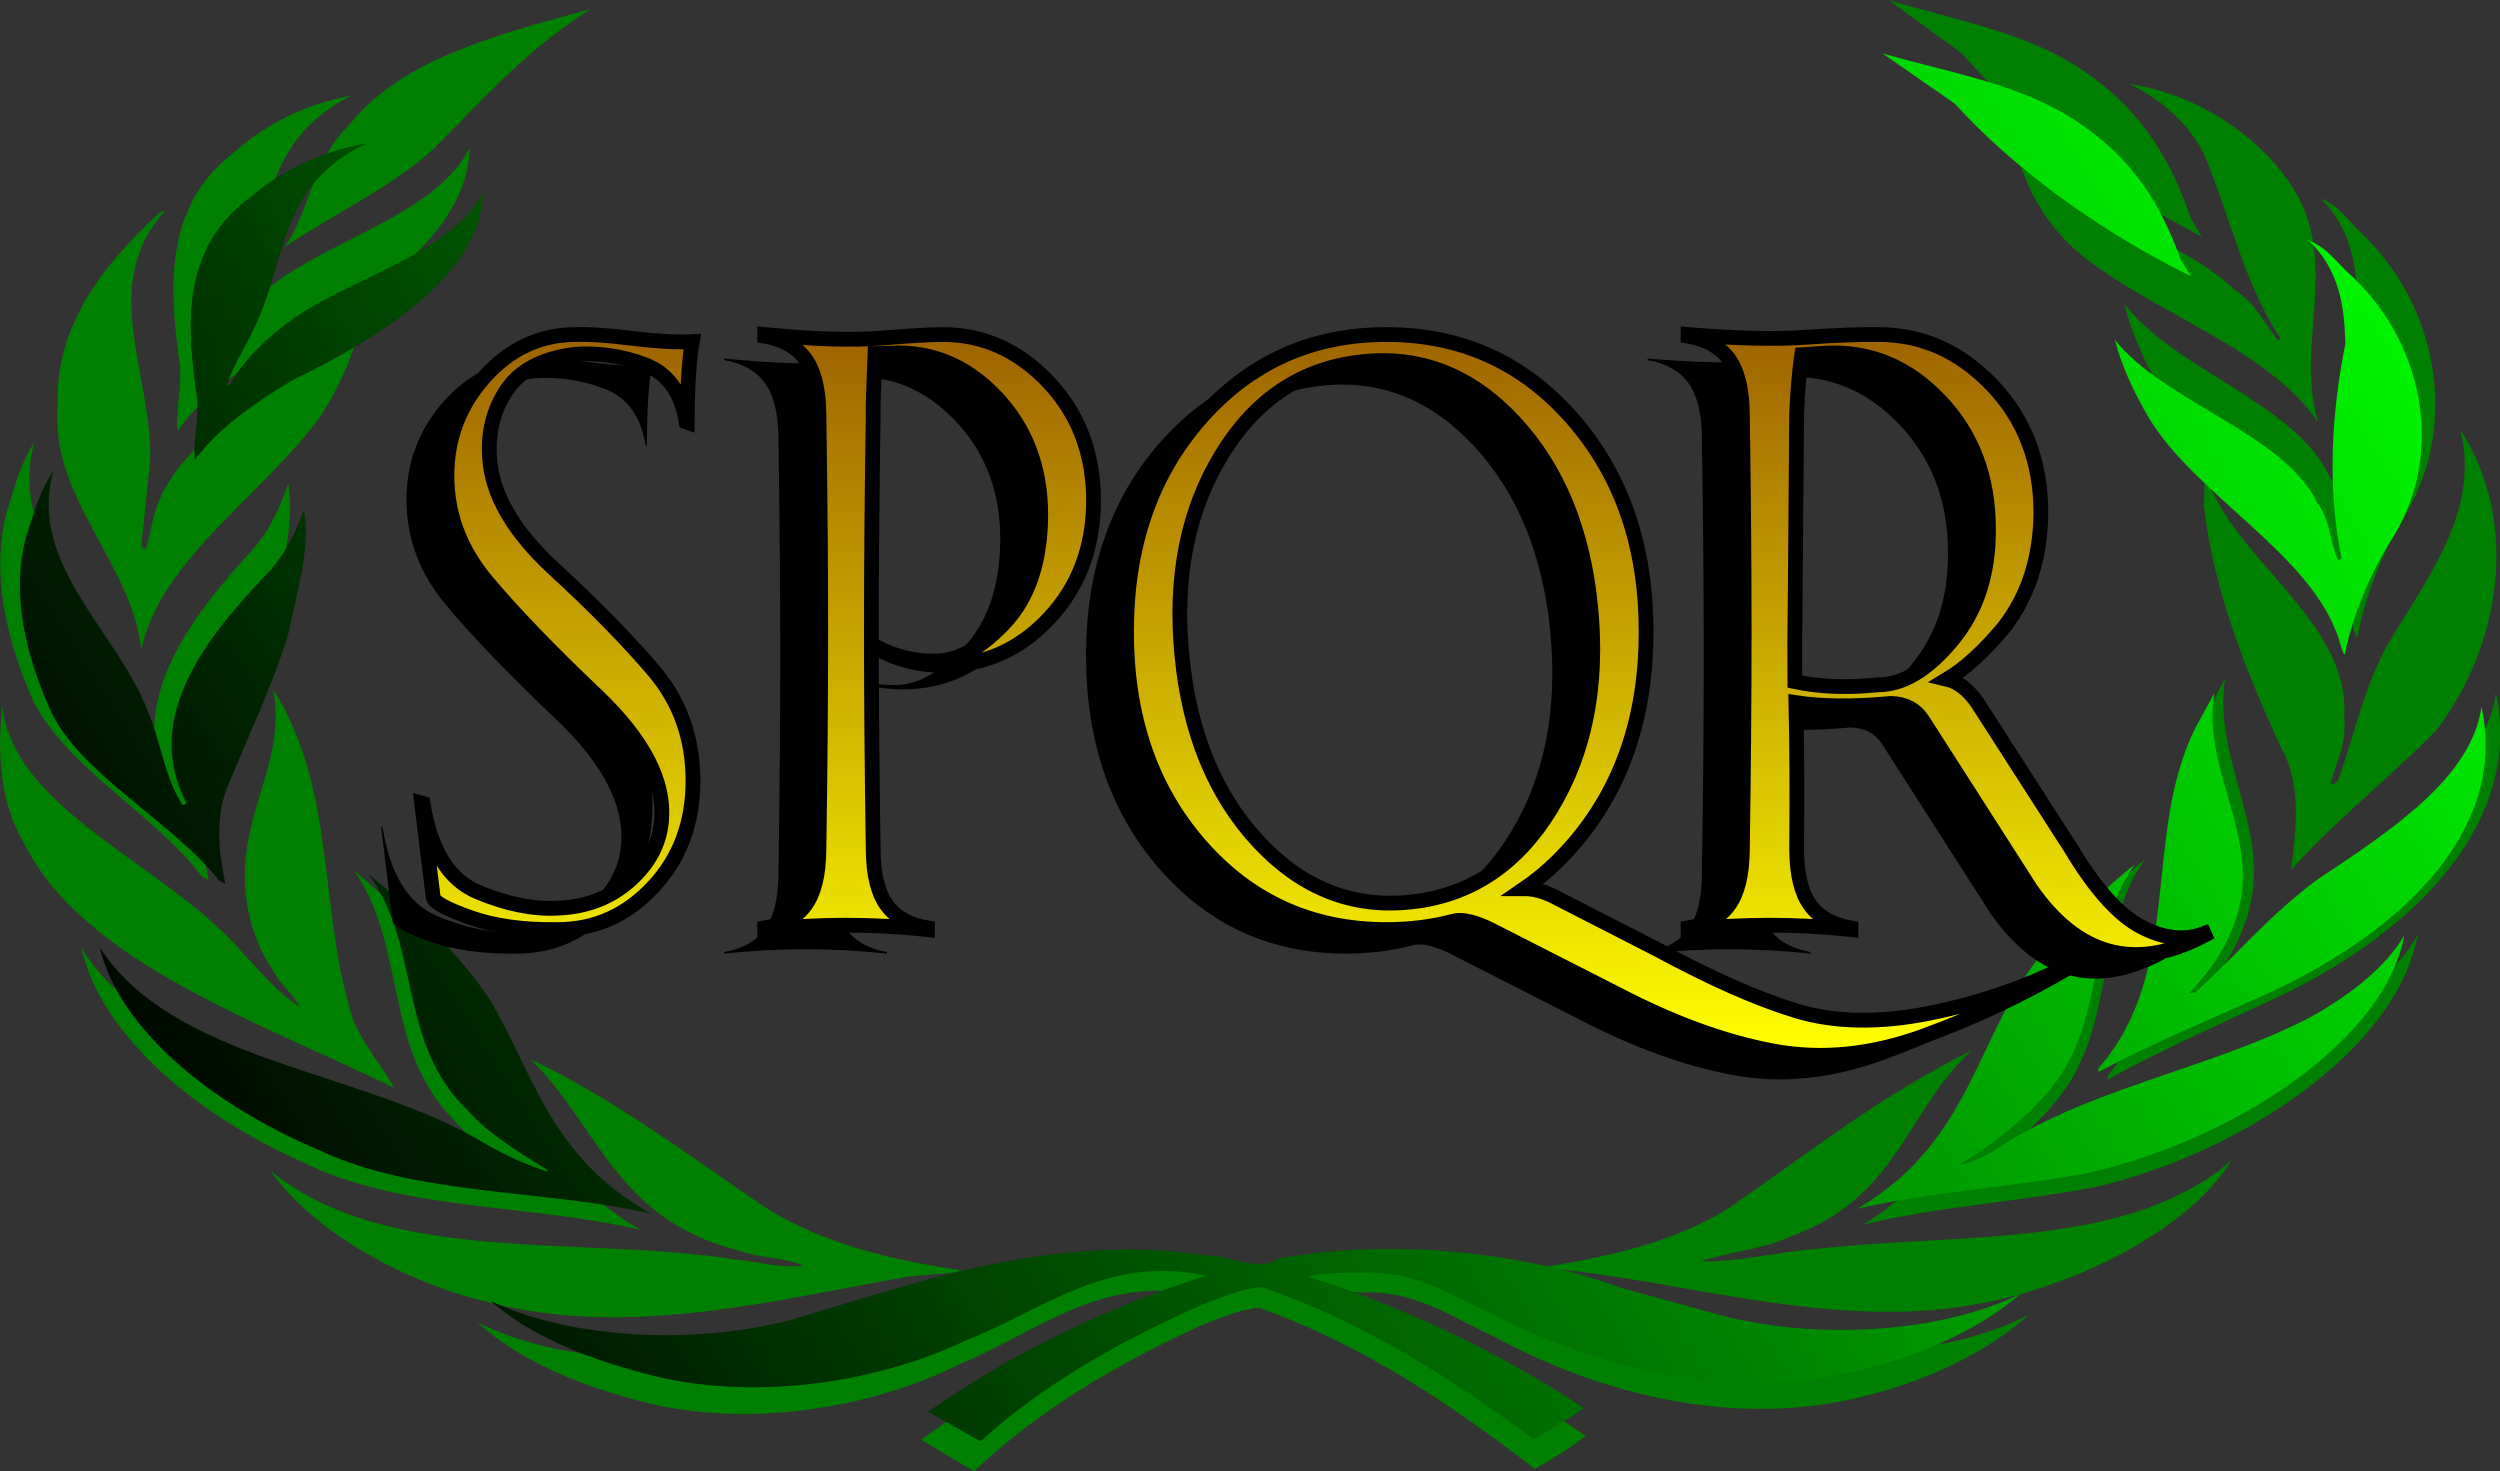<?xml version="1.0" encoding="UTF-8" standalone="no"?>
<!-- Created with Inkscape (http://www.inkscape.org/) -->
<svg
   xmlns:dc="http://purl.org/dc/elements/1.1/"
   xmlns:cc="http://creativecommons.org/ns#"
   xmlns:rdf="http://www.w3.org/1999/02/22-rdf-syntax-ns#"
   xmlns:svg="http://www.w3.org/2000/svg"
   xmlns="http://www.w3.org/2000/svg"
   xmlns:xlink="http://www.w3.org/1999/xlink"
   xmlns:sodipodi="http://sodipodi.sourceforge.net/DTD/sodipodi-0.dtd"
   xmlns:inkscape="http://www.inkscape.org/namespaces/inkscape"
   height="547.681"
   width="930.593"
   id="svg2"
   sodipodi:version="0.32"
   inkscape:version="0.46"
   version="1.0"
   sodipodi:docbase="D:\"
   sodipodi:docname="SPQRomani[1].svg"
   inkscape:output_extension="org.inkscape.output.svg.inkscape">
  <rect width="100%" height="100%" fill="#333333" stroke="none"/>
  <defs
     id="defs4">
    <linearGradient
       id="linearGradient2674">
      <stop
         style="stop-color:#000000;stop-opacity:1;"
         offset="0"
         id="stop2676" />
      <stop
         style="stop-color:#00ff00;stop-opacity:1"
         offset="1"
         id="stop2678" />
    </linearGradient>
    <linearGradient
       inkscape:collect="always"
       id="linearGradient2632">
      <stop
         style="stop-color:#ffff00;stop-opacity:1"
         offset="0"
         id="stop2634" />
      <stop
         style="stop-color:#803300;stop-opacity:1"
         offset="1"
         id="stop2636" />
    </linearGradient>
    <inkscape:perspective
       sodipodi:type="inkscape:persp3d"
       inkscape:vp_x="0 : 360 : 1"
       inkscape:vp_y="0 : 1000 : 0"
       inkscape:vp_z="940 : 360 : 1"
       inkscape:persp3d-origin="470 : 240 : 1"
       id="perspective138" />
    <linearGradient
       id="linearGradient7749">
      <stop
         id="stop7753"
         offset="0"
         stop-color="#585858" />
      <stop
         id="stop7755"
         offset="0.164"
         stop-color="#888" />
      <stop
         id="stop7757"
         offset="0.224"
         stop-color="#a6a6a6" />
      <stop
         id="stop7759"
         offset="0.285"
         stop-color="#ccc" />
      <stop
         id="stop7761"
         offset="0.285"
         stop-color="#cccac2" />
      <stop
         id="stop7769"
         offset="0.467"
         stop-color="#e3e3e3" />
      <stop
         id="stop7771"
         offset="0.516"
         stop-color="#d1d1d1" />
      <stop
         id="stop7773"
         offset="0.542"
         stop-color="#c6c6c6" />
      <stop
         id="stop7775"
         offset="0.572"
         stop-color="#bbb" />
      <stop
         id="stop7777"
         offset="0.632"
         stop-color="#a8a8a8" />
      <stop
         id="stop7779"
         offset="0.663"
         stop-color="#b9b9b9" />
      <stop
         id="stop7781"
         offset="0.698"
         stop-color="#cacaca" />
      <stop
         id="stop7783"
         offset="0.728"
         stop-color="#d2d2d2" />
      <stop
         id="stop7785"
         offset="0.758"
         stop-color="#dadada" />
      <stop
         id="stop7787"
         offset="0.787"
         stop-color="#d5d5d5" />
      <stop
         id="stop7789"
         offset="0.817"
         stop-color="#d0d0d0" />
      <stop
         id="stop7791"
         offset="0.878"
         stop-color="#bbb" />
      <stop
         id="stop7793"
         offset="0.935"
         stop-color="#898989" />
      <stop
         id="stop7795"
         offset="1"
         stop-color="#585858"
         style="stop-color:black;stop-opacity:1" />
    </linearGradient>
    <linearGradient
       inkscape:collect="always"
       xlink:href="#linearGradient7749"
       id="linearGradient7827"
       x1="-919.808"
       y1="341.907"
       x2="-174.853"
       y2="528.992"
       gradientUnits="userSpaceOnUse"
       gradientTransform="matrix(0.762,0,0,0.762,801.227,173.531)" />
    <linearGradient
       inkscape:collect="always"
       xlink:href="#linearGradient2632"
       id="linearGradient2464"
       gradientUnits="userSpaceOnUse"
       gradientTransform="matrix(1.125,0,0,1.233,-32.85,-22.463)"
       x1="480.855"
       y1="660.396"
       x2="479.632"
       y2="374.89" />
    <linearGradient
       inkscape:collect="always"
       xlink:href="#linearGradient2674"
       id="linearGradient3238"
       x1="297.248"
       y1="413.588"
       x2="650.27"
       y2="259.198"
       gradientUnits="userSpaceOnUse" />
  </defs>
  <sodipodi:namedview
     id="base"
     pagecolor="#ffffff"
     bordercolor="#666666"
     borderopacity="1.0"
     inkscape:pageopacity="0.0"
     inkscape:pageshadow="2"
     inkscape:cx="601.82587"
     inkscape:cy="320.17563"
     inkscape:zoom="0.8996572"
     inkscape:document-units="px"
     inkscape:current-layer="layer1"
     inkscape:window-width="1280"
     inkscape:window-height="968"
     inkscape:window-x="0"
     inkscape:window-y="22"
     width="940px"
     height="720px"
     showgrid="false"
     showguides="true"
     inkscape:guide-bbox="true" />
  <g
     inkscape:groupmode="layer"
     inkscape:label="Warstwa 1"
     id="layer1"
     transform="translate(85.034,-399.193)">
    <g
       transform="matrix(2.633,0,0,1.892,-804.537,95.464)"
       id="g7894">
      <g
         id="g7896"
         style="fill:#008000">
        <path
           d="M 569.386,394.109 C 558.611,396.995 547.114,397.922 536.65,401.491 C 554.373,386.295 553.361,362.782 565.186,344.885 C 568.952,339.817 572.065,334.506 576.456,329.697 C 569.264,344.125 572.383,362.844 564.12,376.845 C 560.939,382.406 556.391,387.802 551.36,392.17 C 553.004,392.108 554.442,390.686 555.888,389.735 C 569.309,376.343 586.842,372.598 601.359,361.717 C 607.175,357.083 612.501,351.011 615.058,344.443 C 612.311,366.663 590.205,387.489 569.386,394.109 L 569.386,394.109 z"
           id="path7898" />
        <path
           d="M 617.735,304.146 C 611.169,313.489 603.226,322.188 597.159,331.684 C 597.836,324.165 598.727,314.92 595.798,307.798 C 590.723,292.461 586.264,276.889 584.825,260.057 L 585.023,253.62 C 588.843,270.81 605.729,282.626 604.663,301.907 C 605.05,306.58 603.604,310.553 602.729,314.662 L 603.02,314.966 L 603.78,314.113 C 606.284,304.655 607.548,294.71 611.441,285.886 C 616.975,273.188 623.884,260.372 621.068,245.04 C 629.484,263.116 626.935,287.268 617.735,304.146 L 617.735,304.146 z"
           id="path7900" />
        <path
           d="M 607.371,206.758 C 618.443,221.763 620.87,245.676 612.806,262.888 C 609.8,270.182 607.677,277.954 606.496,286.027 C 605.933,284.635 605.804,282.763 605.301,281.211 C 600.896,264.363 584.963,252.356 578.41,236.472 C 576.332,231.278 574.561,225.911 573.578,220.272 C 580.58,233.222 597.836,239.911 602.539,254.183 C 604.466,257.792 604.357,262.302 605.553,266.183 C 605.804,266.183 606.055,265.996 606.055,265.741 C 603.984,251.04 604.616,235.654 606.611,221.135 C 606.496,213.271 605.729,205.643 601.359,199.555 C 604.161,201.188 605.423,204.323 607.371,206.758 L 607.371,206.758 z"
           id="path7902" />
        <path
           d="M 599.564,203.877 C 602.473,217.026 598.225,229.832 600.896,243.107 L 600.797,243.222 C 593.644,229.155 578.457,222.517 568.008,211.258 C 561.952,204.578 559.319,196.436 557.805,187.814 C 563.792,202.249 579.948,205.43 589.224,217.593 C 592.327,220.397 593.34,224.282 595.341,227.462 L 595.668,227.146 C 590.334,215.76 588.547,202.945 584.825,190.801 C 582.962,185.539 579.264,180.369 574.302,177.051 C 586.478,179.539 597.03,192.25 599.564,203.877 L 599.564,203.877 z"
           id="path7904" />
        <path
           d="M 567.012,173.722 C 576.182,181.929 580.329,192.555 583.007,203.565 L 584.521,207.062 C 571.212,197.49 559.121,184.622 550.622,171.032 L 540.242,160.531 C 549.367,164.4 559.205,166.71 567.012,173.722 L 567.012,173.722 z"
           id="path7906" />
        <path
           d="M 356.806,162.274 C 347.605,170.339 341.225,180.54 334.399,190.051 C 328.281,197.626 320.455,202.622 313.52,209.136 C 317.264,201.374 317.4,192.103 322.711,184.973 C 330.268,171.789 344.28,167.151 356.806,162.274 L 356.806,162.274 z"
           id="path7908" />
        <path
           d="M 306.492,190.36 C 310.967,184.797 316.64,180.932 323.023,179.299 C 310.628,187.814 311.435,203.074 307.505,215.76 C 306.252,220.451 304.076,224.772 302.992,229.581 L 303.308,229.832 C 305.37,224.396 308.995,219.26 313.52,214.824 C 322.323,206.697 335.347,201.632 339.661,189.61 C 339.464,206.316 325.527,219.45 312.192,228.839 C 306.693,233.664 301.391,239.162 298.362,245.363 C 298.065,241.148 298.985,236.917 298.686,232.401 C 297.235,217.818 296.182,201.172 306.492,190.36 L 306.492,190.36 z"
           id="path7910" />
        <path
           d="M 281.412,240.228 C 281.039,225.449 287.173,213.386 295.816,202.375 C 296.067,202.249 296.246,201.998 296.569,202.059 C 287.055,216.517 294.926,234.729 294.492,251.169 L 293.237,268.001 C 293.424,268.123 293.424,268.629 293.865,268.435 C 294.428,266.559 294.55,264.554 294.926,262.624 C 297.167,249.047 308.958,239.413 319.257,230.03 C 321.456,227.576 323.4,225.084 324.53,222.205 C 323.689,228.965 321.57,235.783 318.766,242.035 C 310.75,257.667 295.942,270.493 293.237,288.39 C 291.925,271.239 280.248,258.417 281.412,240.228 L 281.412,240.228 z"
           id="path7912" />
        <path
           d="M 274.214,261.243 C 275.279,256.621 276.094,251.838 278.105,247.597 C 274.294,267.134 287.435,281.211 291.745,298.146 C 293.549,304.479 293.99,311.282 296.569,317.226 C 296.81,317.355 297.019,317.104 297.167,316.914 C 290.749,298.925 300.014,282.208 309.323,268.123 C 311.587,264.307 312.892,260.057 314.018,255.67 C 315.007,263.812 312.948,273.188 311.766,281.641 C 309.502,292.396 306.123,302.597 303.182,313.033 C 301.246,319.555 301.755,326.912 302.749,333.745 L 301.816,333 C 294.991,320.414 281.477,310.598 277.463,296.848 C 274.16,285.886 271.965,273.188 274.214,261.243 L 274.214,261.243 z"
           id="path7914" />
        <path
           d="M 273.598,299.401 C 275.101,320.109 297.369,331.052 307.691,348.195 C 310.134,351.703 312.253,355.584 315.517,358.521 C 315.007,356.314 312.948,354.458 312.192,352.198 C 308.581,345.008 307.265,336.439 308.133,327.749 C 309.133,317.172 313.569,307.356 311.876,296.231 C 320.946,315.788 318.191,340.198 323.263,361.39 C 324.591,366.024 327.273,370.163 329.031,374.593 C 310.396,361.9 284.984,349.824 276.717,326.562 C 273.232,318.542 272.844,308.612 273.598,299.401 L 273.598,299.401 z"
           id="path7916" />
        <path
           d="M 284.729,346.955 C 295.12,370.461 321.144,372.408 338.592,386.722 C 341.803,389.567 345.167,391.987 348.792,393.676 L 348.979,393.486 C 344.973,389.864 340.339,385.739 337.534,381.045 C 327.322,366.846 330.914,346.955 323.263,331.684 C 330.215,340 336.537,348.645 340.734,358.079 C 346.978,373.48 349.363,390.876 363.81,402.518 C 348.176,397.366 329.86,398.805 316.062,389.179 C 300.995,379.919 287.549,364.213 284.729,346.955 L 284.729,346.955 z"
           id="path7918" />
        <path
           d="M 311.435,390.807 C 328.095,409.754 355.317,403.432 377.51,408.391 C 380.645,408.819 383.514,410.075 386.836,409.565 C 384.19,407.891 380.52,408.073 377.632,406.551 C 360.236,400.44 357.685,381.607 348.241,368.908 C 360.306,376.92 370.448,387.726 381.578,398.196 C 389.578,405.204 399.208,408.438 409.354,410.5 C 406.916,411.391 403.72,411.147 401.103,411.833 C 382.874,416.315 362.622,423.641 343.291,417.083 C 330.724,413.125 317.758,403.188 311.435,390.807 L 311.435,390.807 z"
           id="path7920" />
        <path
           d="M 537.557,434.973 C 518.783,441.979 499.19,434.653 484.527,423.534 C 478.591,419.76 473.357,414.327 465.679,414.807 C 462.894,414.754 460.208,414.891 457.841,415.575 C 472.086,422.204 485.318,431.342 497.417,443.03 C 495.378,445.358 492.737,447.536 490.25,449.543 C 478.591,436.981 465.679,424.889 451.222,417.827 C 448.391,418.194 445.697,419.897 443.145,421.268 C 431.375,428.709 419.737,438.282 410.987,450 L 403.469,443.791 C 415.469,431.653 428.742,422.204 443.263,415.454 C 428.994,410.934 419.681,422.887 408.85,428.967 C 396.229,437.78 378.077,441.918 362.824,435.838 C 354.621,432.727 346.674,428.145 340.734,420.698 C 352.738,428.967 370.616,429.834 384.268,424.463 C 402.586,416.518 421.621,406.446 443.704,411.262 C 447.15,411.323 450.499,414.754 453.755,411.833 C 470.168,407.571 488.75,410.5 502.881,418.002 L 517.445,423.84 C 530.982,428.846 548.484,427.461 560.088,419.213 C 554.122,426.639 545.973,431.959 537.557,434.973 L 537.557,434.973 z"
           id="path7922" />
        <path
           d="M 557.675,415.575 C 536.597,423.534 515.392,413.764 495.195,410.5 L 491.307,410.006 L 491.307,409.883 C 500.964,407.692 510.338,404.817 518.024,397.877 C 529.346,386.995 539.42,375.794 551.992,367.219 C 542.669,379.173 541.681,396.188 526.279,403.874 C 522.468,406.368 517.657,406.809 513.724,408.698 C 519.333,408.819 524.469,406.809 530.023,406.247 C 550.676,403.004 574.302,406.331 588.79,388.737 C 583.411,400.997 569.94,411.262 557.675,415.575 L 557.675,415.575 z"
           id="path7924" />
        <path
           d="M 595.973,356.269 C 587.648,361.717 579.211,366.77 571.212,372.964 L 571.212,372.203 C 583.464,351.841 577.475,323.868 585.023,301.459 L 587.839,293.952 C 586.264,307.912 592.327,319.737 591.901,333.745 C 591.476,342.207 588.714,349.71 584.271,356.467 L 585.023,356.467 C 591.026,348.583 595.714,340.198 602.729,332.688 C 613.619,322.188 624.69,311.42 626.12,296.848 C 629.818,321.175 616.168,342.496 595.973,356.269 L 595.973,356.269 z"
           id="path7926" />
      </g>
    </g>
    <g
       transform="matrix(2.597,0,0,1.785,-787.375,132.489)"
       id="g2640"
       style="fill:url(#linearGradient3238);fill-opacity:1">
      <g
         id="g2642"
         style="fill:url(#linearGradient3238);fill-opacity:1">
        <path
           d="M 569.386,394.109 C 558.611,396.995 547.114,397.922 536.65,401.491 C 554.373,386.295 553.361,362.782 565.186,344.885 C 568.952,339.817 572.065,334.506 576.456,329.697 C 569.264,344.125 572.383,362.844 564.12,376.845 C 560.939,382.406 556.391,387.802 551.36,392.17 C 553.004,392.108 554.442,390.686 555.888,389.735 C 569.309,376.343 586.842,372.598 601.359,361.717 C 607.175,357.083 612.501,351.011 615.058,344.443 C 612.311,366.663 590.205,387.489 569.386,394.109 L 569.386,394.109 z"
           id="path2644"
           style="fill:url(#linearGradient3238);fill-opacity:1" />
        <path
           d="M 617.735,304.146 C 611.169,313.489 603.226,322.188 597.159,331.684 C 597.836,324.165 598.727,314.92 595.798,307.798 C 590.723,292.461 586.264,276.889 584.825,260.057 L 585.023,253.62 C 588.843,270.81 605.729,282.626 604.663,301.907 C 605.05,306.58 603.604,310.553 602.729,314.662 L 603.02,314.966 L 603.78,314.113 C 606.284,304.655 607.548,294.71 611.441,285.886 C 616.975,273.188 623.884,260.372 621.068,245.04 C 629.484,263.116 626.935,287.268 617.735,304.146 L 617.735,304.146 z"
           id="path2646"
           style="fill:url(#linearGradient3238);fill-opacity:1" />
        <path
           d="M 607.371,206.758 C 618.443,221.763 620.87,245.676 612.806,262.888 C 609.8,270.182 607.677,277.954 606.496,286.027 C 605.933,284.635 605.804,282.763 605.301,281.211 C 600.896,264.363 584.963,252.356 578.41,236.472 C 576.332,231.278 574.561,225.911 573.578,220.272 C 580.58,233.222 597.836,239.911 602.539,254.183 C 604.466,257.792 604.357,262.302 605.553,266.183 C 605.804,266.183 606.055,265.996 606.055,265.741 C 603.984,251.04 604.616,235.654 606.611,221.135 C 606.496,213.271 605.729,205.643 601.359,199.555 C 604.161,201.188 605.423,204.323 607.371,206.758 L 607.371,206.758 z"
           id="path2648"
           style="fill:url(#linearGradient3238);fill-opacity:1" />
        <path
           d="M 599.564,203.877 C 602.473,217.026 598.225,229.832 600.896,243.107 L 600.797,243.222 C 593.644,229.155 578.457,222.517 568.008,211.258 C 561.952,204.578 559.319,196.436 557.805,187.814 C 563.792,202.249 579.948,205.43 589.224,217.593 C 592.327,220.397 593.34,224.282 595.341,227.462 L 595.668,227.146 C 590.334,215.76 588.547,202.945 584.825,190.801 C 582.962,185.539 579.264,180.369 574.302,177.051 C 586.478,179.539 597.03,192.25 599.564,203.877 L 599.564,203.877 z"
           id="path2650"
           style="fill:url(#linearGradient3238);fill-opacity:1" />
        <path
           d="M 567.012,173.722 C 576.182,181.929 580.329,192.555 583.007,203.565 L 584.521,207.062 C 571.212,197.49 559.121,184.622 550.622,171.032 L 540.242,160.531 C 549.367,164.4 559.205,166.71 567.012,173.722 L 567.012,173.722 z"
           id="path2652"
           style="fill:url(#linearGradient3238);fill-opacity:1" />
        <path
           d="M 356.806,162.274 C 347.605,170.339 341.225,180.54 334.399,190.051 C 328.281,197.626 320.455,202.622 313.52,209.136 C 317.264,201.374 317.4,192.103 322.711,184.973 C 330.268,171.789 344.28,167.151 356.806,162.274 L 356.806,162.274 z"
           id="path2654"
           style="fill:url(#linearGradient3238);fill-opacity:1" />
        <path
           d="M 306.492,190.36 C 310.967,184.797 316.64,180.932 323.023,179.299 C 310.628,187.814 311.435,203.074 307.505,215.76 C 306.252,220.451 304.076,224.772 302.992,229.581 L 303.308,229.832 C 305.37,224.396 308.995,219.26 313.52,214.824 C 322.323,206.697 335.347,201.632 339.661,189.61 C 339.464,206.316 325.527,219.45 312.192,228.839 C 306.693,233.664 301.391,239.162 298.362,245.363 C 298.065,241.148 298.985,236.917 298.686,232.401 C 297.235,217.818 296.182,201.172 306.492,190.36 L 306.492,190.36 z"
           id="path2656"
           style="fill:url(#linearGradient3238);fill-opacity:1" />
        <path
           d="M 281.412,240.228 C 281.039,225.449 287.173,213.386 295.816,202.375 C 296.067,202.249 296.246,201.998 296.569,202.059 C 287.055,216.517 294.926,234.729 294.492,251.169 L 293.237,268.001 C 293.424,268.123 293.424,268.629 293.865,268.435 C 294.428,266.559 294.55,264.554 294.926,262.624 C 297.167,249.047 308.958,239.413 319.257,230.03 C 321.456,227.576 323.4,225.084 324.53,222.205 C 323.689,228.965 321.57,235.783 318.766,242.035 C 310.75,257.667 295.942,270.493 293.237,288.39 C 291.925,271.239 280.248,258.417 281.412,240.228 L 281.412,240.228 z"
           id="path2658"
           style="fill:url(#linearGradient3238);fill-opacity:1" />
        <path
           d="M 274.214,261.243 C 275.279,256.621 276.094,251.838 278.105,247.597 C 274.294,267.134 287.435,281.211 291.745,298.146 C 293.549,304.479 293.99,311.282 296.569,317.226 C 296.81,317.355 297.019,317.104 297.167,316.914 C 290.749,298.925 300.014,282.208 309.323,268.123 C 311.587,264.307 312.892,260.057 314.018,255.67 C 315.007,263.812 312.948,273.188 311.766,281.641 C 309.502,292.396 306.123,302.597 303.182,313.033 C 301.246,319.555 301.755,326.912 302.749,333.745 L 301.816,333 C 294.991,320.414 281.477,310.598 277.463,296.848 C 274.16,285.886 271.965,273.188 274.214,261.243 L 274.214,261.243 z"
           id="path2660"
           style="fill:url(#linearGradient3238);fill-opacity:1" />
        <path
           d="M 273.598,299.401 C 275.101,320.109 297.369,331.052 307.691,348.195 C 310.134,351.703 312.253,355.584 315.517,358.521 C 315.007,356.314 312.948,354.458 312.192,352.198 C 308.581,345.008 307.265,336.439 308.133,327.749 C 309.133,317.172 313.569,307.356 311.876,296.231 C 320.946,315.788 318.191,340.198 323.263,361.39 C 324.591,366.024 327.273,370.163 329.031,374.593 C 310.396,361.9 284.984,349.824 276.717,326.562 C 273.232,318.542 272.844,308.612 273.598,299.401 L 273.598,299.401 z"
           id="path2662"
           style="fill:url(#linearGradient3238);fill-opacity:1" />
        <path
           d="M 284.729,346.955 C 295.12,370.461 321.144,372.408 338.592,386.722 C 341.803,389.567 345.167,391.987 348.792,393.676 L 348.979,393.486 C 344.973,389.864 340.339,385.739 337.534,381.045 C 327.322,366.846 330.914,346.955 323.263,331.684 C 330.215,340 336.537,348.645 340.734,358.079 C 346.978,373.48 349.363,390.876 363.81,402.518 C 348.176,397.366 329.86,398.805 316.062,389.179 C 300.995,379.919 287.549,364.213 284.729,346.955 L 284.729,346.955 z"
           id="path2664"
           style="fill:url(#linearGradient3238);fill-opacity:1" />
        <path
           d="M 311.435,390.807 C 328.095,409.754 355.317,403.432 377.51,408.391 C 380.645,408.819 383.514,410.075 386.836,409.565 C 384.19,407.891 380.52,408.073 377.632,406.551 C 360.236,400.44 357.685,381.607 348.241,368.908 C 360.306,376.92 370.448,387.726 381.578,398.196 C 389.578,405.204 399.208,408.438 409.354,410.5 C 406.916,411.391 403.72,411.147 401.103,411.833 C 382.874,416.315 362.622,423.641 343.291,417.083 C 330.724,413.125 317.758,403.188 311.435,390.807 L 311.435,390.807 z"
           id="path2666"
           style="fill:url(#linearGradient3238);fill-opacity:1" />
        <path
           d="M 537.557,434.973 C 518.783,441.979 499.19,434.653 484.527,423.534 C 478.591,419.76 473.357,414.327 465.679,414.807 C 462.894,414.754 460.208,414.891 457.841,415.575 C 472.086,422.204 485.318,431.342 497.417,443.03 C 495.378,445.358 492.737,447.536 490.25,449.543 C 478.591,436.981 465.679,424.889 451.222,417.827 C 448.391,418.194 445.697,419.897 443.145,421.268 C 431.375,428.709 419.737,438.282 410.987,450 L 403.469,443.791 C 415.469,431.653 428.742,422.204 443.263,415.454 C 428.994,410.934 419.681,422.887 408.85,428.967 C 396.229,437.78 378.077,441.918 362.824,435.838 C 354.621,432.727 346.674,428.145 340.734,420.698 C 352.738,428.967 370.616,429.834 384.268,424.463 C 402.586,416.518 421.621,406.446 443.704,411.262 C 447.15,411.323 450.499,414.754 453.755,411.833 C 470.168,407.571 488.75,410.5 502.881,418.002 L 517.445,423.84 C 530.982,428.846 548.484,427.461 560.088,419.213 C 554.122,426.639 545.973,431.959 537.557,434.973 L 537.557,434.973 z"
           id="path2668"
           style="fill:url(#linearGradient3238);fill-opacity:1" />
        <path
           d="M 557.675,415.575 C 536.597,423.534 515.392,413.764 495.195,410.5 L 491.307,410.006 L 491.307,409.883 C 500.964,407.692 510.338,404.817 518.024,397.877 C 529.346,386.995 539.42,375.794 551.992,367.219 C 542.669,379.173 541.681,396.188 526.279,403.874 C 522.468,406.368 517.657,406.809 513.724,408.698 C 519.333,408.819 524.469,406.809 530.023,406.247 C 550.676,403.004 574.302,406.331 588.79,388.737 C 583.411,400.997 569.94,411.262 557.675,415.575 L 557.675,415.575 z"
           id="path2670"
           style="fill:url(#linearGradient3238);fill-opacity:1" />
        <path
           d="M 595.973,356.269 C 587.648,361.717 579.211,366.77 571.212,372.964 L 571.212,372.203 C 583.464,351.841 577.475,323.868 585.023,301.459 L 587.839,293.952 C 586.264,307.912 592.327,319.737 591.901,333.745 C 591.476,342.207 588.714,349.71 584.271,356.467 L 585.023,356.467 C 591.026,348.583 595.714,340.198 602.729,332.688 C 613.619,322.188 624.69,311.42 626.12,296.848 C 629.818,321.175 616.168,342.496 595.973,356.269 L 595.973,356.269 z"
           id="path2672"
           style="fill:url(#linearGradient3238);fill-opacity:1" />
      </g>
    </g>
    <path
       style="font-size:245.203px;font-style:normal;font-weight:normal;fill:#000000;fill-opacity:1;stroke:none;stroke-width:1px;stroke-linecap:butt;stroke-linejoin:miter;stroke-opacity:1;font-family:Lello"
       d="M 157.592,535.322 C 156.425,541.918 155.796,551.91 155.707,565.298 L 155.302,565.15 C 153.596,554.223 148.478,547.135 139.947,543.886 C 131.416,540.638 122.706,539.358 113.816,540.047 C 101.873,541.524 93.432,545.954 88.493,553.337 C 83.554,560.72 81.444,569.186 82.163,578.735 C 83.061,592.32 91.053,606.053 106.139,619.933 C 121.224,633.814 133.616,646.464 143.315,657.883 C 153.012,669.302 157.862,682.937 157.862,698.786 C 157.862,714.537 152.923,727.703 143.045,738.286 C 133.167,748.868 121.314,754.16 107.485,754.16 C 94.734,754.357 83.869,752.855 74.889,749.656 C 65.909,746.457 61.33,743.922 61.15,742.051 L 56.84,707.055 L 57.379,707.203 C 60.162,724.627 66.92,735.603 77.65,740.132 C 88.381,744.66 98.326,746.678 107.485,746.186 C 118.081,745.792 126.994,742.396 134.223,735.997 C 141.451,729.598 145.425,722.166 146.143,713.7 C 147.49,699.13 139.408,683.527 121.898,666.89 C 104.387,650.254 90.738,636.078 80.95,624.363 C 71.163,612.649 66.269,599.605 66.269,585.232 C 66.269,571.155 70.96,558.874 80.344,548.39 C 89.728,537.906 101.065,532.664 114.355,532.664 C 119.024,532.467 125.916,532.935 135.031,534.067 C 144.145,535.199 151.666,535.618 157.592,535.322 L 157.592,535.322 z M 250.802,532.664 C 265.887,532.664 278.998,538.546 290.133,550.31 C 301.267,562.074 306.88,576.717 306.97,594.24 C 306.97,611.763 301.492,626.406 290.537,638.17 C 279.582,649.934 266.381,655.816 250.936,655.816 C 241.867,655.816 233.605,653.699 226.152,649.466 L 226.287,649.023 C 233.201,652.567 240.25,654.29 247.434,654.191 C 255.696,654.487 264.383,649.885 273.498,640.385 C 282.612,630.885 287.214,617.374 287.304,599.851 C 287.304,582.23 281.737,567.562 270.602,555.847 C 259.467,544.133 246.357,538.718 231.271,539.604 L 225.614,539.752 C 225.075,552.254 224.85,559.736 224.94,562.197 C 224.491,591.73 224.267,618.801 224.267,643.412 C 224.267,668.023 224.491,695.094 224.94,724.627 C 225.03,733.782 226.714,740.599 229.991,745.078 C 233.269,749.557 238.32,752.388 245.144,753.569 L 245.144,754.16 C 225.03,751.994 204.826,751.994 184.531,754.16 L 184.531,753.569 C 191.356,752.388 196.407,749.557 199.685,745.078 C 202.962,740.599 204.646,733.782 204.736,724.627 C 205.185,695.094 205.409,668.023 205.409,643.412 C 205.409,618.801 205.185,591.73 204.736,562.197 C 204.646,553.042 202.962,546.225 199.685,541.745 C 196.407,537.266 191.356,534.436 184.531,533.255 L 184.531,532.664 C 202.76,534.436 217.24,534.879 227.971,533.993 C 238.701,533.107 246.312,532.664 250.802,532.664 L 250.802,532.664 z M 319.227,643.264 C 319.227,611.271 328.386,584.839 346.705,563.969 C 365.024,543.099 388.101,532.664 415.939,532.664 C 443.865,532.664 466.966,543.124 485.239,564.043 C 503.513,584.962 512.65,611.369 512.65,643.264 C 512.65,675.356 503.49,701.887 485.172,722.855 C 479.694,729.155 473.723,734.52 467.258,738.95 C 470.759,738.95 474.396,739.885 478.168,741.756 L 517.364,761.838 C 537.03,772.47 554.024,779.976 568.347,784.357 C 582.669,788.738 599.214,789.057 617.982,785.317 C 636.749,781.576 654.574,775.423 671.456,766.859 L 671.456,767.449 C 653.586,778.081 634.998,786.892 615.692,793.881 C 596.385,800.871 577.775,802.692 559.861,799.345 C 541.946,795.998 522.842,789.057 502.548,778.524 L 456.751,755.193 C 449.747,751.452 444.449,750.074 440.857,751.059 L 440.857,751.059 C 433.045,753.126 424.739,754.16 415.939,754.16 C 388.101,754.16 365.024,743.7 346.705,722.781 C 328.386,701.862 319.227,675.356 319.227,643.264 L 319.227,643.264 z M 425.637,743.823 C 447.547,741.362 464.788,729.746 477.36,708.975 C 489.931,688.203 494.825,663.347 492.042,634.404 C 489.258,605.659 479.762,582.575 463.553,565.15 C 447.345,547.726 428.286,540.293 406.375,542.853 C 384.375,545.314 367.089,556.906 354.517,577.628 C 341.946,598.35 337.052,623.133 339.835,651.976 C 342.619,680.919 352.138,704.102 368.391,721.526 C 384.644,738.95 403.726,746.383 425.637,743.823 L 425.637,743.823 z M 599.125,532.664 C 615.378,532.664 629.521,538.989 641.554,551.639 C 653.586,564.289 659.603,580.114 659.603,599.113 C 659.423,615.946 654.844,630.122 645.864,641.64 C 638.5,650.5 631.451,656.948 624.717,660.984 C 628.847,661.968 632.619,664.922 636.031,669.844 L 670.648,723.741 C 679.717,738.901 688.473,748.696 696.914,753.126 C 705.354,757.556 713.167,758.393 720.351,755.636 L 720.62,756.227 C 694.938,769.91 673.342,764.201 655.831,739.098 L 615.557,676.193 C 612.953,672.157 609.002,670.09 603.704,669.991 C 589.965,671.271 578.202,671.173 568.414,669.696 C 568.773,685.348 568.863,703.659 568.683,724.627 C 568.773,733.782 570.457,740.599 573.735,745.078 C 577.012,749.557 582.063,752.388 588.888,753.569 L 588.888,754.16 C 568.773,751.994 548.569,751.994 528.275,754.16 L 528.275,753.569 C 535.099,752.388 540.15,749.557 543.428,745.078 C 546.706,740.599 548.389,733.782 548.479,724.627 C 548.928,695.094 549.153,668.023 549.153,643.412 C 549.153,618.801 548.928,591.73 548.479,562.197 C 548.389,553.042 546.706,546.225 543.428,541.745 C 540.15,537.266 535.099,534.436 528.275,533.255 L 528.275,532.664 C 546.144,534.141 560.714,534.485 571.983,533.698 C 583.253,532.91 592.3,532.566 599.125,532.664 L 599.125,532.664 z M 570.569,540.195 C 569.671,546.397 569.043,553.682 568.683,562.049 L 568.145,631.008 C 567.965,642.329 567.92,652.616 568.01,661.87 C 577.259,663.839 587.586,664.233 598.99,663.051 C 608.239,663.051 617.443,657.514 626.603,646.439 C 635.762,635.364 640.252,621.509 640.072,604.872 C 640.072,585.774 634.056,569.9 622.023,557.25 C 609.99,544.6 595.802,538.718 579.459,539.604 L 570.569,540.195 z"
       id="path2460" />
    <path
       style="font-size:245.203px;font-style:normal;font-weight:normal;fill:url(#linearGradient2464);fill-opacity:1;stroke:#000000;stroke-width:5.5;stroke-linecap:butt;stroke-linejoin:miter;stroke-miterlimit:4;stroke-dasharray:none;stroke-opacity:1;font-family:Lello"
       d="M 172.653,526.374 C 171.485,532.97 170.857,542.962 170.767,556.35 L 170.363,556.202 C 168.657,545.275 163.538,538.187 155.008,534.938 C 146.477,531.69 137.767,530.41 128.877,531.099 C 116.934,532.576 108.493,537.006 103.554,544.389 C 98.615,551.772 96.505,560.238 97.223,569.787 C 98.121,583.372 106.113,597.105 121.199,610.985 C 136.285,624.866 148.677,637.515 158.375,648.935 C 168.073,660.354 172.922,673.988 172.922,689.838 C 172.922,705.588 167.983,718.755 158.106,729.338 C 148.228,739.92 136.375,745.211 122.546,745.211 C 109.795,745.408 98.929,743.907 89.95,740.708 C 80.97,737.508 76.39,734.973 76.211,733.103 L 71.9,698.107 L 72.439,698.254 C 75.223,715.679 81.98,726.655 92.711,731.183 C 103.442,735.712 113.387,737.73 122.546,737.238 C 133.142,736.844 142.054,733.448 149.283,727.049 C 156.512,720.65 160.485,713.218 161.204,704.752 C 162.55,690.182 154.469,674.579 136.958,657.942 C 119.448,641.306 105.799,627.13 96.011,615.415 C 86.223,603.701 81.329,590.657 81.329,576.284 C 81.329,562.207 86.021,549.926 95.405,539.442 C 104.789,528.958 116.125,523.716 129.415,523.716 C 134.085,523.519 140.977,523.987 150.091,525.119 C 159.206,526.251 166.726,526.669 172.653,526.374 L 172.653,526.374 z M 265.862,523.716 C 280.948,523.716 294.058,529.598 305.193,541.362 C 316.328,553.126 321.94,567.769 322.03,585.292 C 322.03,602.815 316.553,617.458 305.597,629.222 C 294.642,640.986 281.442,646.867 265.997,646.867 C 256.927,646.867 248.666,644.751 241.213,640.518 L 241.348,640.075 C 248.262,643.619 255.311,645.342 262.495,645.243 C 270.756,645.539 279.444,640.936 288.558,631.437 C 297.673,621.937 302.275,608.426 302.365,590.903 C 302.365,573.282 296.797,558.614 285.662,546.899 C 274.527,535.185 261.417,529.77 246.331,530.656 L 240.674,530.804 C 240.135,543.306 239.911,550.788 240.001,553.249 C 239.552,582.782 239.327,609.853 239.327,634.464 C 239.327,659.074 239.552,686.146 240.001,715.679 C 240.09,724.834 241.774,731.651 245.052,736.13 C 248.329,740.609 253.38,743.44 260.205,744.621 L 260.205,745.211 C 240.09,743.046 219.886,743.046 199.592,745.211 L 199.592,744.621 C 206.416,743.44 211.468,740.609 214.745,736.13 C 218.023,731.651 219.706,724.834 219.796,715.679 C 220.245,686.146 220.47,659.074 220.47,634.464 C 220.47,609.853 220.245,582.782 219.796,553.249 C 219.706,544.094 218.023,537.277 214.745,532.797 C 211.468,528.318 206.416,525.488 199.592,524.307 L 199.592,523.716 C 217.821,525.488 232.3,525.931 243.031,525.045 C 253.762,524.159 261.372,523.716 265.862,523.716 L 265.862,523.716 z M 334.288,634.316 C 334.288,602.322 343.447,575.891 361.765,555.021 C 380.084,534.151 403.162,523.716 430.999,523.716 C 458.926,523.716 482.026,534.176 500.3,555.094 C 518.573,576.014 527.71,602.421 527.711,634.316 C 527.71,666.408 518.551,692.939 500.233,713.907 C 494.755,720.207 488.783,725.572 482.318,730.002 C 485.82,730.002 489.457,730.937 493.228,732.808 L 532.425,752.89 C 552.09,763.522 569.084,771.028 583.407,775.409 C 597.73,779.789 614.275,780.109 633.043,776.369 C 651.81,772.628 669.635,766.475 686.517,757.911 L 686.517,758.501 C 668.647,769.133 650.059,777.944 630.753,784.933 C 611.446,791.922 592.836,793.744 574.921,790.397 C 557.007,787.05 537.902,780.109 517.608,769.576 L 471.812,746.245 C 464.808,742.504 459.51,741.126 455.918,742.111 L 455.918,742.111 C 448.105,744.178 439.799,745.211 430.999,745.211 C 403.162,745.211 380.084,734.752 361.765,713.833 C 343.447,692.914 334.288,666.408 334.288,634.316 L 334.288,634.316 z M 440.697,734.875 C 462.608,732.414 479.848,720.798 492.42,700.026 C 504.992,679.255 509.886,654.398 507.102,625.456 C 504.318,596.711 494.822,573.626 478.614,556.202 C 462.405,538.778 443.346,531.345 421.436,533.905 C 399.435,536.366 382.149,547.958 369.578,568.679 C 357.006,589.402 352.112,614.185 354.896,643.028 C 357.68,671.97 367.198,695.154 383.451,712.578 C 399.705,730.002 418.787,737.435 440.697,734.875 L 440.697,734.875 z M 614.185,523.716 C 630.438,523.716 644.581,530.041 656.614,542.691 C 668.647,555.341 674.663,571.165 674.663,590.165 C 674.484,606.998 669.904,621.174 660.924,632.692 C 653.561,641.552 646.512,648 639.777,652.036 C 643.908,653.02 647.679,655.973 651.092,660.895 L 685.708,714.793 C 694.778,729.953 703.533,739.748 711.974,744.178 C 720.415,748.608 728.227,749.445 735.411,746.688 L 735.681,747.279 C 709.998,760.962 688.402,755.253 670.892,730.15 L 630.618,667.245 C 628.014,663.209 624.063,661.142 618.765,661.043 C 605.026,662.323 593.262,662.225 583.474,660.748 C 583.834,676.4 583.923,694.711 583.744,715.679 C 583.834,724.834 585.517,731.651 588.795,736.13 C 592.073,740.609 597.124,743.44 603.948,744.621 L 603.948,745.211 C 583.834,743.046 563.629,743.046 543.335,745.211 L 543.335,744.621 C 550.16,743.44 555.211,740.609 558.488,736.13 C 561.766,731.651 563.45,724.834 563.54,715.679 C 563.989,686.146 564.213,659.074 564.213,634.464 C 564.213,609.853 563.989,582.782 563.54,553.249 C 563.45,544.094 561.766,537.277 558.488,532.797 C 555.211,528.318 550.16,525.488 543.335,524.307 L 543.335,523.716 C 561.205,525.193 575.774,525.537 587.044,524.75 C 598.313,523.962 607.36,523.618 614.185,523.716 L 614.185,523.716 z M 585.63,531.247 C 584.732,537.449 584.103,544.734 583.744,553.101 L 583.205,622.06 C 583.025,633.381 582.981,643.668 583.07,652.922 C 592.319,654.891 602.646,655.284 614.05,654.103 C 623.299,654.103 632.504,648.566 641.663,637.491 C 650.822,626.416 655.312,612.56 655.133,595.923 C 655.132,576.826 649.116,560.952 637.083,548.302 C 625.051,535.652 610.863,529.77 594.52,530.656 L 585.63,531.247 z"
       id="path2462" />
  </g>
</svg>
